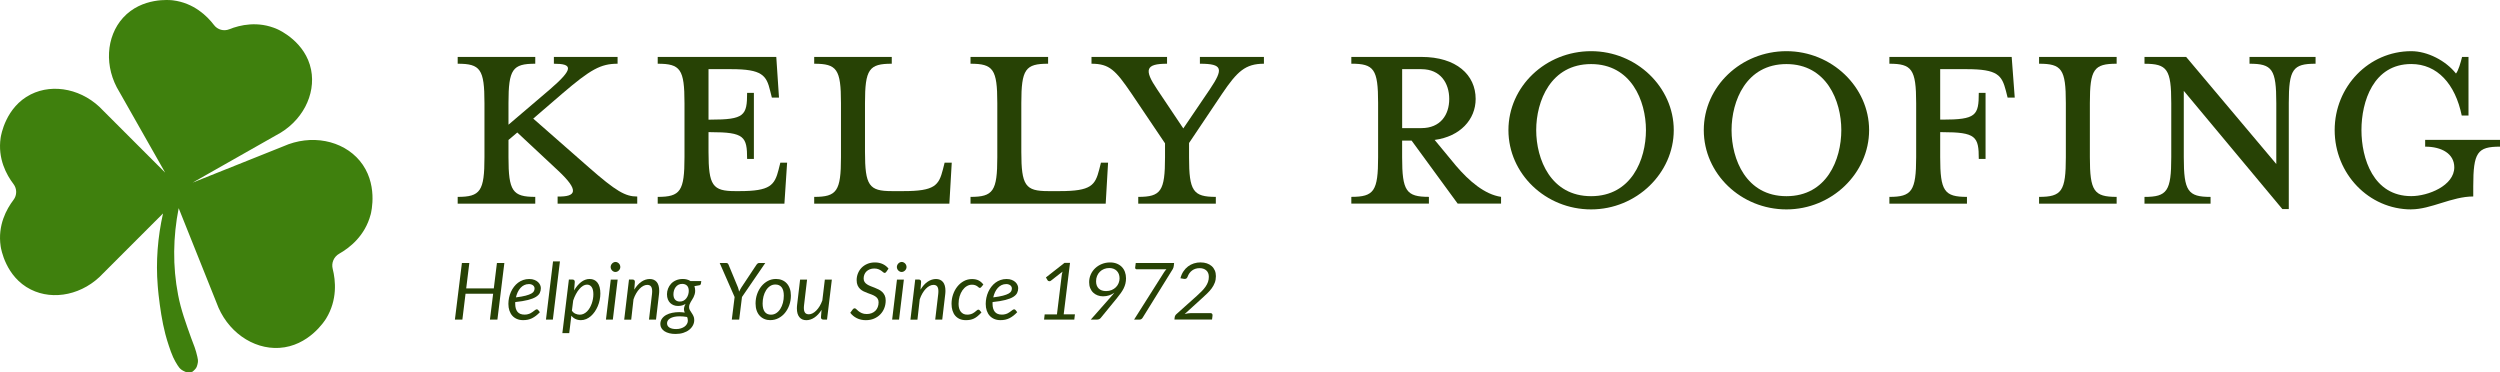 <svg xmlns="http://www.w3.org/2000/svg" id="Layer_2" data-name="Layer 2" viewBox="0 0 999.98 148.93"><defs><style>      .cls-1 {        fill: #3f800d;      }      .cls-1, .cls-2 {        stroke-width: 0px;      }      .cls-2 {        fill: #274205;      }    </style></defs><g id="Layer_1-2" data-name="Layer 1"><g><g><path class="cls-2" d="M203.39,55.98v6.91c0,13.55,1.63,15.86,10.71,15.86v2.71h-31.03v-2.71c9.08,0,10.71-2.3,10.71-15.86v-21.68c0-13.55-1.63-15.72-10.71-15.72v-2.71h31.03v2.71c-9.08,0-10.71,2.17-10.71,15.72v8.67l16.53-14.09c9.76-8.4,9.08-10.3,1.63-10.3v-2.71h25.48v2.71c-6.78,0-10.84,2.3-22.09,11.92l-11.65,10.03,22.09,19.38c11.11,9.76,14.77,11.79,19.51,11.79v2.85h-31.85v-2.85c7.45.14,8.81-2.3.27-10.3l-16.4-15.31-3.52,2.98Z"></path><path class="cls-2" d="M311.45,67.77l.68-2.71h2.71l-1.08,16.4h-50.68v-2.71c9.08,0,10.71-2.3,10.71-15.86v-21.68c0-13.55-1.63-15.72-10.71-15.72v-2.71h47.43l1.08,16.26h-2.85l-.68-2.71c-1.49-6.23-3.25-8.67-15.58-8.67h-9.08v20.19h.81c13.55,0,14.63-1.63,14.63-10.71h2.71v26.43h-2.71c0-8.94-1.08-10.71-14.63-10.71h-.81v7.86c0,13.55,1.63,15.72,10.71,15.72h1.63c12.33,0,14.09-2.3,15.72-8.67Z"></path><path class="cls-2" d="M325.67,25.49v-2.71h31.03v2.71c-9.08,0-10.71,2.17-10.71,15.72v19.51c0,13.55,1.63,15.72,10.71,15.72h4.74c12.47,0,14.09-2.3,15.72-8.67l.68-2.71h2.85l-.95,16.4h-54.07v-2.71c9.08,0,10.71-2.3,10.71-15.86v-21.68c0-13.55-1.63-15.72-10.71-15.72Z"></path><path class="cls-2" d="M388.2,25.49v-2.71h31.03v2.71c-9.08,0-10.71,2.17-10.71,15.72v19.51c0,13.55,1.63,15.72,10.71,15.72h4.74c12.47,0,14.09-2.3,15.72-8.67l.68-2.71h2.85l-.95,16.4h-54.07v-2.71c9.08,0,10.71-2.3,10.71-15.86v-21.68c0-13.55-1.63-15.72-10.71-15.72Z"></path><path class="cls-2" d="M475.61,62.89c0,13.55,1.63,15.86,10.71,15.86v2.71h-31.03v-2.71c9.08,0,10.71-2.3,10.71-15.86v-5.56l-13.42-19.92c-6.37-9.35-8.81-11.92-15.99-11.92v-2.71h30.22v2.71c-8.54,0-9.35,2.3-3.93,10.3l10.43,15.58,10.57-15.58c5.56-8.27,5.29-10.3-3.93-10.3v-2.71h25.61v2.71c-7.45,0-10.71,3.12-16.67,11.92l-13.28,19.79v5.69Z"></path><path class="cls-2" d="M582.25,66.14c5.42,6.37,11.65,11.65,18.16,12.6v2.71h-17.35l-18.43-25.21h-3.79v6.64c0,13.55,1.63,15.86,10.71,15.86v2.71h-31.03v-2.71c9.08,0,10.71-2.3,10.71-15.86v-21.68c0-13.55-1.63-15.72-10.71-15.72v-2.71h28.05c13.96,0,21.68,7.18,21.68,16.8,0,8.27-6.23,15.04-16.4,16.4l8.4,10.16ZM568.57,27.66h-7.72v23.58h7.72c7.59,0,11.11-5.29,11.11-11.65s-3.52-11.92-11.11-11.92Z"></path><path class="cls-2" d="M636.42,83.76c-18.16,0-33.06-14.23-33.06-31.71s14.91-31.58,33.06-31.58,33.07,14.37,33.07,31.58-14.91,31.71-33.07,31.71ZM636.42,25.63c-16.13,0-21.95,14.77-21.95,26.42s5.83,26.42,21.95,26.42,21.95-14.63,21.95-26.42-5.96-26.42-21.95-26.42Z"></path><path class="cls-2" d="M714.56,83.76c-18.16,0-33.06-14.23-33.06-31.71s14.91-31.58,33.06-31.58,33.07,14.37,33.07,31.58-14.91,31.71-33.07,31.71ZM714.56,25.63c-16.13,0-21.95,14.77-21.95,26.42s5.83,26.42,21.95,26.42,21.95-14.63,21.95-26.42-5.96-26.42-21.95-26.42Z"></path><path class="cls-2" d="M786.77,78.75v2.71h-31.03v-2.71c8.94,0,10.71-2.3,10.71-15.86v-21.68c0-13.55-1.76-15.72-10.71-15.72v-2.71h48.92l1.22,16.26h-2.85l-.68-2.71c-1.63-6.23-3.25-8.67-15.72-8.67h-10.57v20.19h.81c13.55,0,14.63-1.63,14.63-10.71h2.71v26.43h-2.71c0-8.94-1.08-10.71-14.63-10.71h-.81v10.03c0,13.55,1.63,15.86,10.71,15.86Z"></path><path class="cls-2" d="M815.61,81.46v-2.71c9.08,0,10.71-2.3,10.71-15.86v-21.68c0-13.55-1.63-15.72-10.71-15.72v-2.71h31.03v2.71c-9.08,0-10.71,2.17-10.71,15.72v21.68c0,13.55,1.63,15.86,10.71,15.86v2.71h-31.03Z"></path><path class="cls-2" d="M857.78,25.49v-2.71h16.67l36.05,42.82v-24.39c0-13.55-1.63-15.72-10.71-15.72v-2.71h26.42v2.71c-9.08,0-10.71,2.17-10.71,15.72v42.42h-2.57l-39.43-47.29v26.56c0,13.55,1.63,15.86,10.71,15.86v2.71h-26.43v-2.71c9.08,0,10.71-2.3,10.71-15.86v-21.68c0-13.55-1.63-15.72-10.71-15.72Z"></path><path class="cls-2" d="M964.48,83.76c-16.94,0-30.63-14.23-30.63-31.71s13.69-31.58,30.63-31.58c6.5,0,13.82,3.79,17.89,8.94.95-1.08,1.9-4.47,2.44-6.64h2.57v23.44h-2.71c-2.58-12.6-9.76-20.6-20.19-20.6-15.18,0-19.92,15.04-19.92,26.42s4.74,26.42,19.92,26.42c6.78,0,17.21-4.2,17.21-11.52,0-5.42-5.01-8.27-11.65-8.27v-2.71h29.95v2.71c-9.08,0-10.71,2.3-10.71,15.86v4.07c-8.54,0-16.94,5.15-24.8,5.15Z"></path></g><g><path class="cls-2" d="M198.96,127.83h-2.99l1.28-10.33h-11.04l-1.26,10.33h-2.99l2.8-22.64h2.97l-1.25,10.16h11.04l1.25-10.16h2.97l-2.78,22.64Z"></path><path class="cls-2" d="M216.34,115.26c0,.7-.14,1.33-.43,1.92-.28.59-.81,1.11-1.56,1.58-.76.47-1.8.88-3.13,1.22s-3.03.63-5.12.84c-.01.12-.02.23-.02.34v.34c0,1.41.31,2.49.92,3.23s1.55,1.11,2.79,1.11c.5,0,.96-.05,1.35-.16.39-.1.75-.23,1.06-.39.31-.15.58-.32.82-.51.24-.18.46-.35.66-.5.2-.15.38-.28.55-.39.17-.11.34-.16.51-.16.19,0,.36.09.52.27l.69.87c-.54.56-1.06,1.04-1.57,1.43-.51.39-1.04.72-1.57.99-.54.26-1.1.46-1.68.58-.58.12-1.21.18-1.89.18-.92,0-1.74-.15-2.46-.46-.73-.31-1.34-.74-1.85-1.3-.5-.56-.89-1.25-1.17-2.05-.27-.8-.41-1.7-.41-2.69,0-.82.09-1.64.26-2.46.17-.82.43-1.59.76-2.33.33-.74.74-1.42,1.22-2.05s1.03-1.18,1.64-1.64c.62-.46,1.29-.82,2.04-1.08.74-.26,1.54-.39,2.39-.39s1.51.12,2.1.35c.59.23,1.07.53,1.45.88.38.36.66.75.85,1.18.18.43.28.84.28,1.23ZM211.51,113.63c-.66,0-1.27.14-1.83.41-.56.27-1.05.65-1.49,1.13-.43.48-.8,1.04-1.11,1.69s-.54,1.35-.71,2.09c1.62-.2,2.92-.43,3.9-.69.98-.26,1.73-.54,2.26-.84.53-.3.87-.62,1.04-.97.17-.35.25-.71.25-1.09,0-.19-.04-.39-.13-.59-.08-.21-.22-.39-.4-.56s-.42-.31-.72-.42c-.29-.11-.65-.17-1.07-.17Z"></path><path class="cls-2" d="M218.38,127.83l2.83-23.27h2.76l-2.83,23.27h-2.76Z"></path><path class="cls-2" d="M224.94,133.25l2.61-21.44h1.41c.63,0,.95.32.95.95l-.27,3.41c.4-.7.84-1.33,1.31-1.89s.97-1.04,1.49-1.45,1.07-.71,1.64-.92c.57-.22,1.15-.32,1.74-.32,1.36,0,2.42.49,3.18,1.48.76.99,1.14,2.44,1.14,4.35,0,.86-.09,1.73-.27,2.59s-.43,1.69-.77,2.47c-.33.78-.73,1.52-1.2,2.2s-.99,1.27-1.56,1.77-1.2.89-1.87,1.18c-.67.28-1.38.43-2.12.43-.79,0-1.51-.16-2.17-.47s-1.2-.75-1.64-1.33l-.85,7h-2.73ZM234.75,113.85c-.5,0-1.02.16-1.54.47-.52.32-1.02.76-1.51,1.33-.49.57-.94,1.24-1.35,2.02s-.78,1.63-1.08,2.54l-.51,4.08c.4.58.88.99,1.45,1.22.56.24,1.13.36,1.71.36.55,0,1.06-.12,1.55-.35.48-.23.93-.55,1.33-.94.4-.39.76-.86,1.07-1.39s.58-1.1.8-1.71.38-1.23.5-1.88c.12-.65.17-1.29.17-1.92,0-1.25-.23-2.21-.68-2.86-.45-.65-1.09-.98-1.91-.98Z"></path><path class="cls-2" d="M247.06,111.83l-1.93,16.01h-2.76l1.93-16.01h2.76ZM248.12,106.8c0,.27-.05.53-.17.77-.11.24-.26.45-.44.63s-.39.33-.62.43-.47.16-.73.16-.48-.05-.71-.16-.43-.25-.61-.43-.31-.4-.42-.63c-.11-.24-.16-.49-.16-.77s.05-.53.16-.77.25-.46.43-.64.38-.33.62-.44c.23-.11.47-.17.71-.17s.5.05.73.16c.23.11.44.25.62.43.18.18.33.4.43.65.11.25.16.51.16.78Z"></path><path class="cls-2" d="M249.68,127.83l1.91-16.02h1.41c.63,0,.95.32.95.95l-.24,3.1c.85-1.41,1.81-2.48,2.88-3.19,1.07-.72,2.18-1.07,3.33-1.07s2.11.4,2.77,1.2c.66.8.99,1.97.99,3.51,0,.21,0,.43-.02.65s-.03.45-.06.7l-1.2,10.19h-2.81l1.2-10.19c.02-.21.04-.41.05-.61.02-.19.02-.38.02-.56,0-.86-.16-1.5-.48-1.92s-.82-.62-1.51-.62c-.51,0-1.02.14-1.54.41-.52.27-1.02.66-1.51,1.16s-.93,1.11-1.35,1.82-.77,1.5-1.07,2.38l-.92,8.14h-2.81Z"></path><path class="cls-2" d="M278.07,116.27c-.01.53-.08,1-.2,1.42-.12.42-.27.81-.45,1.17-.18.36-.37.7-.58,1.01-.21.32-.41.63-.58.95-.18.32-.33.64-.45.97s-.18.69-.18,1.08c0,.44.11.84.32,1.2s.45.73.71,1.11c.26.38.5.79.71,1.24.22.45.32.98.32,1.59,0,.75-.17,1.46-.52,2.12-.35.67-.84,1.26-1.49,1.78-.64.52-1.42.92-2.35,1.22-.92.3-1.96.45-3.11.45-.92,0-1.75-.09-2.5-.28s-1.4-.46-1.93-.81-.94-.77-1.23-1.26c-.29-.49-.43-1.03-.43-1.62,0-.83.22-1.55.65-2.15.43-.6,1-1.1,1.71-1.49.71-.39,1.51-.67,2.41-.85s1.82-.27,2.76-.27c.38,0,.76.02,1.13.05s.75.07,1.11.13c-.09-.2-.17-.41-.23-.62-.06-.21-.09-.45-.09-.7,0-.33.05-.66.15-1.01.1-.35.27-.74.5-1.17-.4.27-.85.48-1.34.63s-1.06.22-1.69.22-1.18-.1-1.71-.3c-.53-.2-1-.49-1.4-.88-.4-.39-.72-.88-.95-1.46-.23-.58-.35-1.27-.35-2.05s.14-1.5.42-2.24c.28-.73.69-1.38,1.22-1.96s1.2-1.04,1.99-1.38c.79-.35,1.7-.52,2.73-.52,1.16,0,2.17.27,3.02.82h4.34l-.13.93c-.02.18-.08.34-.18.49-.1.15-.25.24-.45.27l-1.99.35c.09.27.17.56.22.86.05.3.08.62.08.96ZM275.13,128.23c0-.27-.03-.53-.08-.77-.05-.24-.12-.46-.21-.67-.57-.1-1.1-.16-1.6-.21-.5-.04-.97-.06-1.41-.06-.86,0-1.61.08-2.24.23-.63.15-1.15.36-1.56.61-.41.25-.72.54-.92.88s-.3.68-.3,1.04c0,.76.32,1.34.96,1.74.64.4,1.54.6,2.71.6.7,0,1.33-.09,1.9-.28.57-.18,1.06-.43,1.47-.73s.72-.66.95-1.08c.23-.41.34-.84.34-1.29ZM271.97,120.61c.57,0,1.07-.12,1.5-.37.43-.25.8-.57,1.1-.98.3-.41.53-.86.69-1.37.16-.51.24-1.02.24-1.53,0-.93-.23-1.63-.7-2.1-.47-.47-1.11-.71-1.94-.71-.57,0-1.07.12-1.5.35-.43.23-.79.54-1.09.93-.29.39-.52.83-.67,1.33s-.23,1.01-.23,1.55c0,.95.23,1.67.69,2.17s1.1.74,1.92.74Z"></path><path class="cls-2" d="M296.79,118.78l-1.12,9.05h-2.95l1.12-9.02-5.97-13.62h2.62c.26,0,.46.07.6.2s.25.3.33.5l3.76,9.07c.1.3.19.59.27.87.07.27.14.55.19.82.13-.27.27-.55.42-.82.15-.27.32-.56.5-.87l6.02-9.07c.12-.17.26-.33.43-.47.17-.15.39-.22.64-.22h2.45l-9.31,13.59Z"></path><path class="cls-2" d="M308.17,128.06c-.87,0-1.67-.15-2.4-.45s-1.35-.74-1.88-1.3c-.53-.57-.94-1.26-1.23-2.09-.29-.82-.44-1.76-.44-2.81,0-1.35.21-2.62.63-3.81.42-1.19,1-2.23,1.73-3.13.73-.89,1.6-1.6,2.59-2.12s2.07-.77,3.23-.77c.87,0,1.67.15,2.4.45.73.3,1.35.73,1.88,1.3s.94,1.27,1.23,2.09.44,1.76.44,2.8c0,1.34-.21,2.6-.63,3.79-.42,1.19-1,2.23-1.73,3.13-.73.9-1.6,1.6-2.6,2.12s-2.08.78-3.22.78ZM308.42,125.86c.77,0,1.47-.21,2.1-.63s1.17-.98,1.61-1.68.79-1.51,1.03-2.42c.24-.92.36-1.88.36-2.88,0-1.47-.29-2.59-.87-3.33-.58-.75-1.42-1.12-2.51-1.12-.78,0-1.48.21-2.11.62-.63.42-1.16.97-1.6,1.67-.44.7-.79,1.51-1.03,2.43s-.36,1.88-.36,2.88c0,1.47.29,2.59.86,3.34.57.75,1.41,1.13,2.52,1.13Z"></path><path class="cls-2" d="M322.82,111.83l-1.2,10.18c-.02.21-.04.41-.06.6s-.02.37-.02.55c0,.86.16,1.51.48,1.93.32.42.83.63,1.53.63.48,0,.98-.13,1.49-.4.51-.26,1-.64,1.48-1.12s.92-1.07,1.34-1.75c.41-.68.77-1.45,1.07-2.29l1-8.33h2.8l-1.93,16.01h-1.39c-.33,0-.58-.07-.76-.22-.18-.15-.27-.37-.27-.68,0-.01,0-.11.02-.29,0-.18.02-.37.04-.58s.03-.41.05-.58c.02-.18.02-.27.02-.28l.11-1.28c-.85,1.36-1.81,2.39-2.86,3.09-1.05.7-2.14,1.05-3.25,1.05-1.19,0-2.12-.41-2.77-1.22-.66-.81-.99-1.97-.99-3.49,0-.21,0-.43.02-.65.01-.22.03-.45.06-.7l1.2-10.18h2.8Z"></path><path class="cls-2" d="M354.54,108.7c-.12.15-.23.26-.33.34-.11.08-.23.12-.38.12-.18,0-.37-.09-.57-.28-.2-.18-.46-.38-.77-.6-.31-.22-.69-.42-1.13-.6s-1-.28-1.66-.28-1.27.11-1.8.32c-.53.21-.97.5-1.34.86s-.64.79-.83,1.27-.28,1.01-.28,1.56.13,1.01.38,1.38.58.7,1,.96c.41.27.88.51,1.41.71.53.21,1.07.42,1.62.63s1.09.46,1.62.72c.53.26,1,.59,1.41.98.41.39.74.86,1,1.41.25.55.38,1.21.38,1.99,0,1.07-.18,2.09-.55,3.04-.37.95-.9,1.79-1.59,2.5-.69.72-1.53,1.29-2.5,1.71s-2.08.63-3.3.63c-1.35,0-2.55-.27-3.61-.8-1.06-.53-1.93-1.25-2.62-2.16l1.04-1.41c.08-.12.19-.21.32-.28.13-.07.26-.11.41-.11.2,0,.42.12.65.36.23.24.53.5.88.79.36.29.8.55,1.33.79.53.24,1.18.36,1.97.36.73,0,1.38-.12,1.97-.35.58-.23,1.08-.55,1.49-.96.41-.41.72-.9.94-1.48.22-.57.33-1.21.33-1.9,0-.58-.13-1.06-.38-1.45-.25-.38-.58-.71-1-.97s-.88-.49-1.4-.69-1.06-.39-1.61-.59c-.55-.2-1.09-.43-1.61-.68-.52-.25-.99-.57-1.4-.96-.41-.39-.74-.87-1-1.44-.25-.57-.38-1.27-.38-2.1,0-.93.17-1.82.51-2.67s.82-1.61,1.45-2.26c.63-.65,1.4-1.17,2.31-1.56.91-.39,1.93-.58,3.06-.58s2.2.22,3.13.66c.93.44,1.69,1.05,2.29,1.82l-.87,1.25Z"></path><path class="cls-2" d="M361.54,111.83l-1.93,16.01h-2.76l1.93-16.01h2.76ZM362.6,106.8c0,.27-.05.53-.17.77-.11.24-.26.45-.44.63s-.39.33-.62.43-.47.16-.73.16-.48-.05-.71-.16-.43-.25-.61-.43-.31-.4-.42-.63c-.11-.24-.16-.49-.16-.77s.05-.53.16-.77.25-.46.43-.64.38-.33.62-.44c.23-.11.47-.17.71-.17s.5.05.73.16c.23.11.44.25.62.43.18.18.33.4.43.65.11.25.16.51.16.78Z"></path><path class="cls-2" d="M364.17,127.83l1.91-16.02h1.41c.63,0,.95.32.95.95l-.24,3.1c.85-1.41,1.81-2.48,2.88-3.19,1.07-.72,2.18-1.07,3.33-1.07s2.11.4,2.77,1.2c.66.8.99,1.97.99,3.51,0,.21,0,.43-.02.65s-.03.45-.06.7l-1.2,10.19h-2.81l1.2-10.19c.02-.21.04-.41.05-.61.02-.19.02-.38.02-.56,0-.86-.16-1.5-.48-1.92s-.82-.62-1.51-.62c-.51,0-1.02.14-1.54.41-.52.27-1.02.66-1.51,1.16s-.93,1.11-1.35,1.82-.77,1.5-1.07,2.38l-.92,8.14h-2.81Z"></path><path class="cls-2" d="M391.05,126.46c-.49.4-.98.72-1.48.96s-1.01.4-1.54.5c-.53.1-1.1.14-1.71.14-.93,0-1.75-.16-2.46-.47-.71-.32-1.31-.76-1.79-1.33s-.84-1.26-1.09-2.07c-.25-.81-.37-1.69-.37-2.66,0-1.3.2-2.54.61-3.73.41-1.19.97-2.24,1.7-3.16s1.59-1.65,2.59-2.2,2.1-.82,3.3-.82c1.05,0,1.94.19,2.65.56.72.37,1.34.92,1.88,1.63l-.88,1.06c-.06.08-.14.15-.24.21s-.2.08-.32.08c-.15,0-.29-.07-.43-.2-.14-.13-.33-.28-.55-.44-.23-.16-.51-.31-.85-.44-.34-.13-.78-.2-1.32-.2-.73,0-1.41.2-2.06.59-.65.39-1.21.93-1.7,1.62-.48.69-.87,1.5-1.15,2.43s-.42,1.94-.42,3.02c0,.65.07,1.25.22,1.78.15.53.37.99.66,1.36.29.37.66.66,1.08.87.43.21.92.31,1.49.31.47,0,.89-.05,1.26-.15.37-.1.7-.22.98-.37.29-.15.54-.31.75-.48s.41-.33.58-.48c.17-.15.33-.27.47-.37.14-.1.29-.15.43-.15.21,0,.39.09.54.27l.7.85c-.55.6-1.07,1.1-1.56,1.5Z"></path><path class="cls-2" d="M407.27,115.26c0,.7-.14,1.33-.43,1.92-.28.59-.81,1.11-1.56,1.58-.76.47-1.8.88-3.13,1.22s-3.03.63-5.12.84c-.01.12-.02.23-.02.34v.34c0,1.41.31,2.49.92,3.23s1.55,1.11,2.79,1.11c.5,0,.96-.05,1.35-.16.39-.1.75-.23,1.06-.39.31-.15.58-.32.82-.51.24-.18.46-.35.66-.5.2-.15.38-.28.55-.39.17-.11.34-.16.51-.16.19,0,.36.09.52.27l.69.87c-.54.56-1.06,1.04-1.57,1.43-.51.39-1.04.72-1.57.99-.54.26-1.1.46-1.68.58-.58.12-1.21.18-1.89.18-.92,0-1.74-.15-2.46-.46-.73-.31-1.34-.74-1.85-1.3-.5-.56-.89-1.25-1.17-2.05-.27-.8-.41-1.7-.41-2.69,0-.82.09-1.64.26-2.46.17-.82.43-1.59.76-2.33.33-.74.74-1.42,1.22-2.05s1.03-1.18,1.64-1.64c.62-.46,1.29-.82,2.04-1.08.74-.26,1.54-.39,2.39-.39s1.51.12,2.1.35c.59.23,1.07.53,1.45.88.38.36.66.75.85,1.18.18.43.28.84.28,1.23ZM402.43,113.63c-.66,0-1.27.14-1.83.41-.56.27-1.05.65-1.49,1.13-.43.48-.8,1.04-1.11,1.69s-.54,1.35-.71,2.09c1.62-.2,2.92-.43,3.9-.69.98-.26,1.73-.54,2.26-.84.53-.3.87-.62,1.04-.97.17-.35.25-.71.25-1.09,0-.19-.04-.39-.13-.59-.08-.21-.22-.39-.4-.56s-.42-.31-.72-.42c-.29-.11-.65-.17-1.07-.17Z"></path><path class="cls-2" d="M417.87,125.75h4.9l1.94-15.88.28-1.22-4.63,3.62c-.19.15-.39.22-.6.22-.16,0-.3-.04-.43-.1-.13-.07-.22-.14-.27-.23l-.7-1.19,7.43-5.83h2.21l-2.53,20.6h4.49l-.25,2.09h-12.09l.24-2.09Z"></path><path class="cls-2" d="M441.27,118.53c-.79,0-1.53-.13-2.21-.38-.68-.25-1.28-.62-1.79-1.11-.51-.48-.9-1.08-1.19-1.78-.29-.7-.43-1.49-.43-2.38,0-1.11.22-2.14.65-3.1.43-.96,1.02-1.8,1.78-2.51s1.64-1.27,2.66-1.68c1.02-.41,2.12-.62,3.3-.62.99,0,1.88.16,2.66.47.78.31,1.45.75,2,1.3.55.56.97,1.23,1.26,2.01.29.78.44,1.63.44,2.56,0,.76-.08,1.47-.24,2.12s-.39,1.3-.7,1.92-.69,1.24-1.13,1.86c-.44.62-.95,1.28-1.52,1.98l-6.53,7.99c-.16.19-.36.35-.62.47s-.54.18-.85.18h-2.5l7.98-9.04c.27-.31.53-.6.77-.88s.47-.56.68-.84c-.64.47-1.35.83-2.11,1.08s-1.56.37-2.38.37ZM447.81,111.29c0-.61-.1-1.17-.29-1.67-.2-.5-.47-.93-.83-1.29-.36-.36-.79-.63-1.29-.83-.5-.19-1.06-.29-1.67-.29-.77,0-1.48.13-2.12.39-.65.26-1.21.63-1.68,1.1-.47.47-.85,1.03-1.11,1.68-.27.65-.4,1.36-.4,2.14,0,1.23.35,2.19,1.05,2.88.7.69,1.68,1.03,2.95,1.03.83,0,1.58-.14,2.24-.42.66-.28,1.23-.66,1.7-1.13.47-.47.83-1.02,1.08-1.64s.38-1.27.38-1.94Z"></path><path class="cls-2" d="M469.63,105.19l-.11,1.07c-.03.26-.08.51-.15.75-.07.24-.15.43-.25.58l-12.1,19.54c-.12.19-.28.35-.48.49-.21.14-.43.21-.67.21h-2.24l11.9-18.8c.16-.25.32-.49.48-.7.16-.21.34-.42.54-.62h-11.9c-.18,0-.32-.06-.43-.17-.11-.12-.17-.26-.17-.43v-.06l.24-1.85h15.34Z"></path><path class="cls-2" d="M480.29,104.97c.87,0,1.68.12,2.43.37.74.25,1.38.61,1.92,1.08s.96,1.05,1.26,1.73c.3.68.45,1.45.45,2.31,0,.96-.15,1.83-.45,2.62-.3.79-.71,1.54-1.22,2.24-.52.71-1.12,1.39-1.81,2.05s-1.42,1.35-2.2,2.05l-6.81,6.19c.43-.12.86-.21,1.3-.27.43-.06.85-.1,1.25-.1h7.74c.27,0,.48.07.63.22s.22.34.22.58c0,.11-.01.25-.03.43-.02.18-.04.34-.06.49l-.11.84h-15.04l.11-.93c.02-.18.08-.38.19-.59.11-.21.25-.41.44-.58l8.18-7.32c.77-.68,1.45-1.33,2.05-1.95.6-.62,1.11-1.23,1.52-1.83s.73-1.22.95-1.86.32-1.31.32-2.04c0-.57-.09-1.07-.28-1.5-.18-.43-.44-.79-.77-1.07-.33-.28-.71-.5-1.16-.65-.45-.15-.94-.22-1.46-.22-1.18,0-2.18.31-3.01.92s-1.44,1.46-1.83,2.54c-.12.31-.27.52-.45.65s-.41.19-.67.19c-.05,0-.11,0-.17,0-.06,0-.13-.01-.19-.02l-1.37-.24c.26-1.03.66-1.94,1.18-2.73.52-.79,1.13-1.45,1.84-1.99.71-.54,1.49-.94,2.36-1.22s1.79-.41,2.76-.41Z"></path></g></g><path class="cls-1" d="M148.24,85.85c-2.25,8.51-8.41,13.29-12.57,15.64-2.13,1.2-3.2,3.68-2.59,6.06,1.17,4.63,1.95,12.39-2.65,19.89-.56.91-6.98,10.99-18.7,11.71-10.62.65-21.09-6.66-25.17-18.18l-15.09-37.71c-2.26,11.43-2.45,23.24-.23,34.69,1.11,5.92,3.21,11.59,5.22,17.24.45,1.24.95,2.45,1.39,3.69.44,1.26.8,2.52,1.09,3.83.2.78.33,1.6.18,2.41-.07.45-.21.94-.37,1.43-.06.2-.16.42-.29.61-.23.34-.52.66-.82.95-.17.17-.41.37-.59.53l-.24.11c-.28.06-.61.11-.89.14-.46.04-.95.06-1.4-.04-.16-.04-.28-.09-.4-.14-.49-.21-.96-.44-1.36-.7-.81-.52-1.27-1.2-1.72-1.89-.66-1.04-1.28-2.1-1.78-3.22-.68-1.48-1.2-3.04-1.72-4.59-.51-1.53-1.01-3.14-1.41-4.7-1.33-5.15-2.09-10.42-2.7-15.69-.09-.74-.16-1.69-.24-2.43-.04-.39-.07-.84-.1-1.22-.79-9.65,0-19.44,2.12-28.89l-23.91,23.91c-7.94,8.59-19.9,11.09-29,6.5C2.24,110.75.39,99.46.25,98.44c-1.23-8.34,2.39-14.86,5.16-18.5,1.42-1.86,1.42-4.44,0-6.31-2.78-3.64-6.39-10.16-5.16-18.5.15-1.01,2-12.3,12.04-17.36,9.1-4.58,21.07-2.09,29,6.5l24.78,24.78-18.3-32.26c-6.17-9.94-5.39-22.14,1.45-29.69C56.76-1.21,68.13,0,69.15.13c8.36,1.04,13.69,6.26,16.46,9.9,1.42,1.87,3.9,2.55,6.08,1.68,4.24-1.71,11.5-3.45,19.21-.05.94.41,11.33,5.2,13.53,16.22,1.99,9.99-3.59,20.86-13.99,26.23l-33.4,18.94,36.27-14.51c11.16-4.99,23.67-2.45,30.52,5.69,7.56,8.98,4.69,20.58,4.42,21.62Z"></path></g></svg>